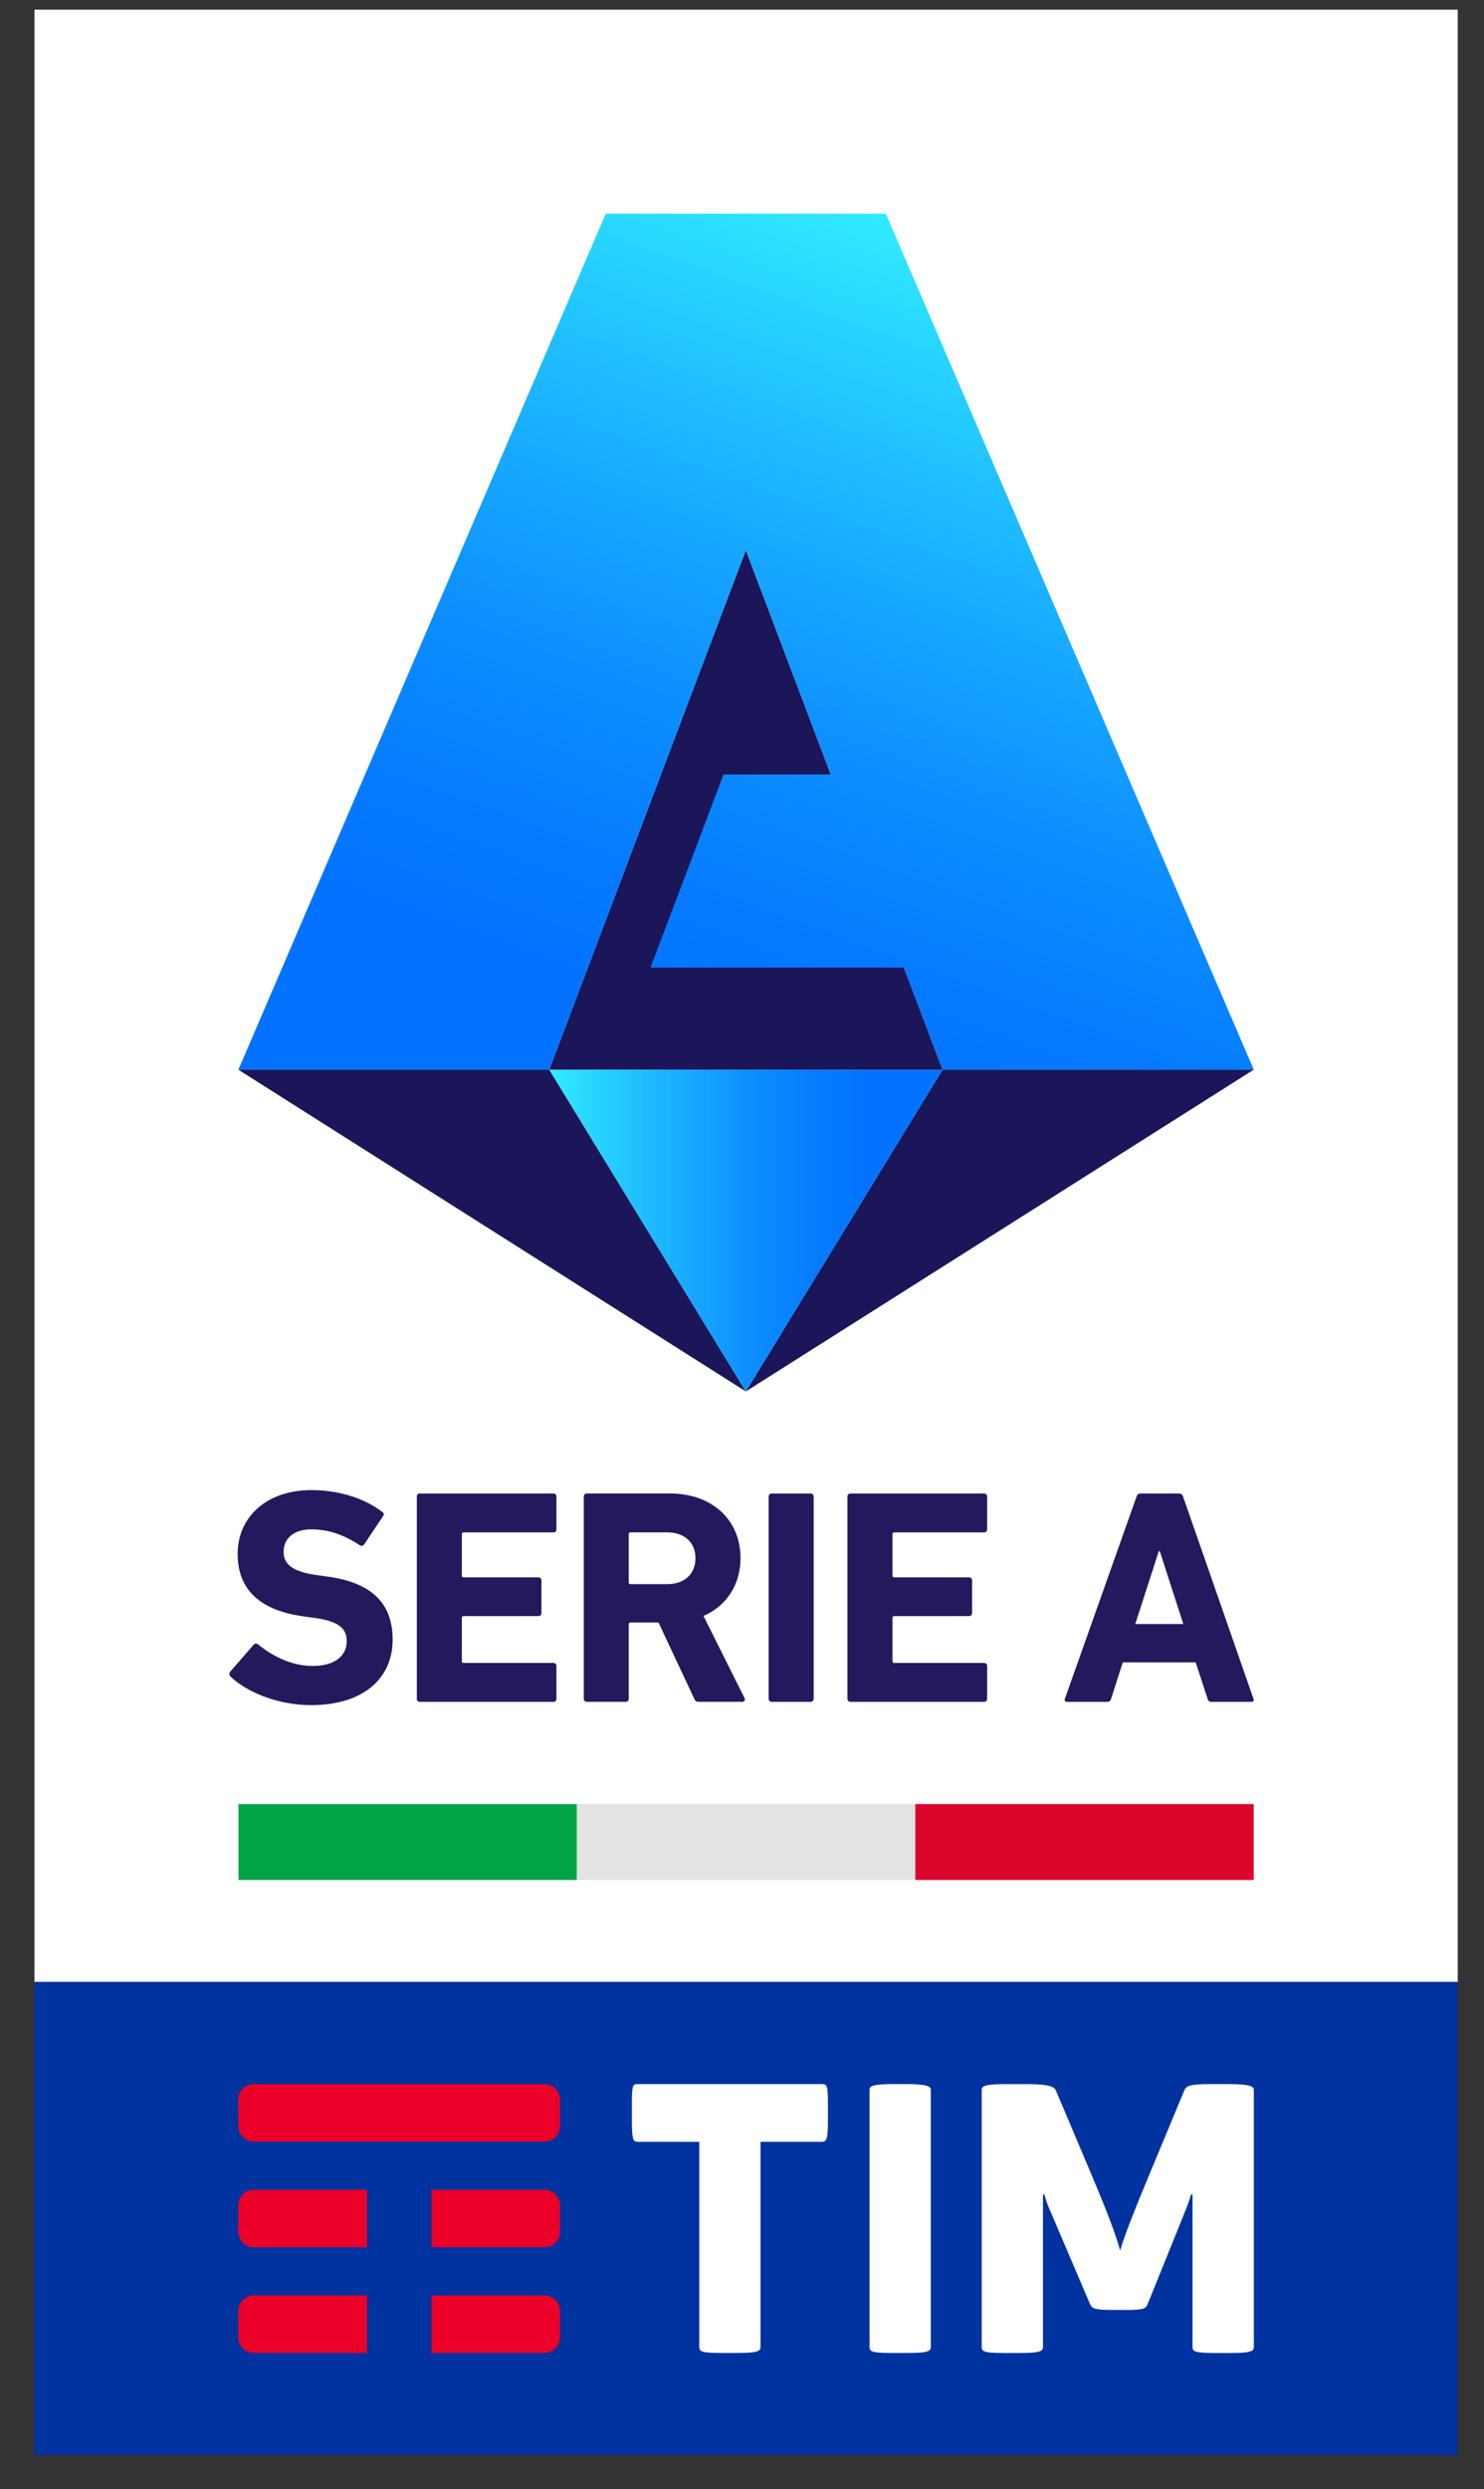 <svg xmlns="http://www.w3.org/2000/svg" width="34" height="57" viewBox="0 0 34 57" fill="none"><rect x="0" y="0" width="34" height="57" fill="#333333" stroke="none"/><g id="a" clip-path="url(#clip0_734_2455)"><path id="Vector" d="M33.398 0.221H0.789V45.387H33.398V0.221Z" fill="white"></path><path id="Vector_2" d="M5.284 38.396C5.256 38.368 5.242 38.318 5.277 38.277L5.81 37.666C5.838 37.631 5.881 37.631 5.916 37.659C6.231 37.912 6.66 38.15 7.165 38.15C7.67 38.15 7.944 37.919 7.944 37.583C7.944 37.302 7.776 37.127 7.207 37.05L6.954 37.015C5.986 36.882 5.445 36.426 5.445 35.584C5.445 34.741 6.105 34.123 7.136 34.123C7.768 34.123 8.356 34.313 8.757 34.622C8.799 34.65 8.806 34.677 8.771 34.727L8.344 35.366C8.316 35.401 8.28 35.407 8.245 35.387C7.88 35.148 7.529 35.022 7.136 35.022C6.715 35.022 6.498 35.239 6.498 35.541C6.498 35.814 6.695 35.989 7.241 36.067L7.494 36.102C8.477 36.235 8.996 36.683 8.996 37.547C8.996 38.41 8.357 39.047 7.122 39.047C6.378 39.047 5.656 38.753 5.284 38.395" fill="#24195D"></path><path id="Vector_3" d="M9.55 34.271C9.55 34.229 9.578 34.201 9.619 34.201H12.679C12.72 34.201 12.749 34.229 12.749 34.271V35.022C12.749 35.063 12.722 35.092 12.679 35.092H10.623C10.595 35.092 10.581 35.106 10.581 35.134V36.081C10.581 36.108 10.595 36.122 10.623 36.122H12.335C12.376 36.122 12.405 36.15 12.405 36.193V36.937C12.405 36.979 12.377 37.008 12.335 37.008H10.623C10.595 37.008 10.581 37.022 10.581 37.05V38.039C10.581 38.067 10.595 38.081 10.623 38.081H12.679C12.72 38.081 12.749 38.109 12.749 38.15V38.901C12.749 38.943 12.722 38.972 12.679 38.972H9.619C9.578 38.972 9.55 38.944 9.55 38.901V34.271Z" fill="#24195D"></path><path id="Vector_4" d="M16.012 38.971C15.949 38.971 15.927 38.95 15.906 38.9L15.086 37.154H14.447C14.419 37.154 14.405 37.168 14.405 37.196V38.9C14.405 38.942 14.378 38.971 14.336 38.971H13.445C13.403 38.971 13.375 38.943 13.375 38.9V34.27C13.375 34.228 13.403 34.2 13.445 34.2H15.347C16.321 34.2 16.966 34.811 16.966 35.68C16.966 36.291 16.644 36.775 16.118 37.005L17.058 38.886C17.079 38.928 17.058 38.971 17.009 38.971H16.013H16.012ZM15.934 35.681C15.934 35.323 15.681 35.091 15.289 35.091H14.447C14.419 35.091 14.405 35.105 14.405 35.133V36.235C14.405 36.263 14.419 36.277 14.447 36.277H15.289C15.681 36.277 15.934 36.045 15.934 35.68" fill="#24195D"></path><path id="Vector_5" d="M17.681 34.201H18.573C18.611 34.201 18.642 34.232 18.642 34.271V38.901C18.642 38.94 18.611 38.972 18.572 38.972H17.68C17.642 38.972 17.61 38.941 17.61 38.901V34.271C17.61 34.232 17.641 34.201 17.679 34.201H17.681Z" fill="#24195D"></path><path id="Vector_6" d="M19.415 34.271C19.415 34.229 19.443 34.201 19.486 34.201H22.545C22.587 34.201 22.616 34.229 22.616 34.271V35.022C22.616 35.063 22.588 35.092 22.545 35.092H20.489C20.462 35.092 20.448 35.106 20.448 35.134V36.081C20.448 36.108 20.462 36.122 20.489 36.122H22.201C22.243 36.122 22.272 36.15 22.272 36.193V36.937C22.272 36.979 22.244 37.008 22.201 37.008H20.489C20.462 37.008 20.448 37.022 20.448 37.05V38.039C20.448 38.067 20.462 38.081 20.489 38.081H22.545C22.587 38.081 22.616 38.109 22.616 38.15V38.901C22.616 38.943 22.588 38.972 22.545 38.972H19.486C19.444 38.972 19.415 38.944 19.415 38.901V34.271Z" fill="#24195D"></path><path id="Vector_7" d="M26.038 34.271C26.052 34.229 26.08 34.201 26.13 34.201H27.014C27.062 34.201 27.091 34.229 27.105 34.271L28.718 38.901C28.732 38.943 28.718 38.972 28.67 38.972H27.758C27.709 38.972 27.681 38.951 27.667 38.901L27.394 38.067H25.724L25.457 38.901C25.444 38.95 25.416 38.972 25.366 38.972H24.447C24.398 38.972 24.383 38.944 24.398 38.901L26.04 34.271H26.038ZM27.111 37.19L26.571 35.52H26.55L26.01 37.19H27.111Z" fill="#24195D"></path><g id="Group"><path id="Vector_8" d="M13.216 43.051V41.313H5.463V43.051H13.216Z" fill="#00A445"></path><path id="Vector_9" d="M20.97 43.051V41.313H13.216V43.051H20.97Z" fill="#E3E3E2"></path><path id="Vector_10" d="M28.724 43.051V41.313H20.97V43.051H28.724Z" fill="#DB052C"></path></g><g id="Group_2"><g id="Group_3"><path id="Vector_11" d="M17.088 31.864L5.46 24.495H12.584L17.088 31.864Z" fill="#1A1659"></path><path id="Vector_12" d="M17.088 31.864L28.725 24.495H21.595L17.088 31.864Z" fill="#1A1659"></path><path id="Vector_13" d="M17.088 12.599L12.584 24.495H17.088H21.595L17.088 12.599Z" fill="#1A1659"></path><path id="Vector_14" d="M12.584 24.495L17.088 31.864L21.595 24.495H12.584Z" fill="url(#paint0_linear_734_2455)"></path></g><path id="Vector_15" d="M17.088 12.599L19.034 17.735H16.577L14.903 22.158H20.71L21.595 24.495H28.725L20.296 4.894C18.15 4.894 16.024 4.894 13.878 4.894L5.462 24.495H12.584L17.088 12.599Z" fill="url(#paint1_linear_734_2455)"></path></g><g id="Group_4"><path id="Vector_16" d="M33.398 45.387H0.789V56.221H33.398V45.387Z" fill="#0032A0"></path><g id="Group_5"><path id="Vector_17" d="M18.822 47.725C18.945 47.725 18.969 47.741 18.969 48.177V48.579C18.969 48.997 18.936 49.047 18.822 49.047H17.425V53.752C17.425 53.859 17.294 53.883 16.826 53.883H16.579C16.103 53.883 16.021 53.859 16.021 53.752V49.047H14.624C14.51 49.047 14.477 49.013 14.477 48.579V48.177C14.477 47.725 14.502 47.725 14.624 47.725H18.821H18.822ZM21.326 47.856C21.326 47.765 21.195 47.725 20.743 47.725H20.48C20.004 47.725 19.922 47.767 19.922 47.856V53.752C19.922 53.859 20.004 53.883 20.48 53.883H20.743C21.195 53.883 21.326 53.859 21.326 53.752V47.856ZM28.142 47.725H27.732C27.206 47.725 27.174 47.783 27.133 47.872L26.32 49.827C26.048 50.476 25.769 51.173 25.663 51.535C25.564 51.173 25.383 50.689 25.005 49.794L24.192 47.873C24.143 47.758 23.937 47.726 23.494 47.726H23.034C22.582 47.726 22.492 47.767 22.492 47.857V53.753C22.492 53.86 22.582 53.884 23.05 53.884H23.305C23.765 53.884 23.896 53.86 23.896 53.753V50.255H23.929C23.929 50.255 23.969 50.419 24.035 50.566L24.972 52.759C25.014 52.857 25.062 52.898 25.498 52.898H25.777C26.221 52.898 26.253 52.865 26.295 52.759L27.149 50.649C27.232 50.452 27.288 50.255 27.288 50.255H27.322V53.753C27.322 53.86 27.412 53.884 27.897 53.884H28.144C28.596 53.884 28.727 53.86 28.727 53.753V47.857C28.727 47.767 28.596 47.726 28.144 47.726" fill="white"></path><path id="Vector_18" d="M12.477 49.042H5.815C5.716 49.042 5.627 49.003 5.563 48.938C5.5 48.874 5.46 48.786 5.46 48.689V48.081C5.46 47.983 5.5 47.895 5.563 47.83C5.627 47.765 5.716 47.726 5.814 47.726H12.476C12.575 47.726 12.664 47.767 12.727 47.831C12.791 47.895 12.829 47.983 12.829 48.081V48.689C12.829 48.786 12.79 48.874 12.727 48.938C12.664 49.003 12.575 49.042 12.476 49.042M8.408 50.146H5.814C5.716 50.146 5.627 50.185 5.563 50.25C5.5 50.315 5.46 50.403 5.46 50.5V51.109C5.46 51.206 5.5 51.294 5.563 51.358C5.627 51.423 5.716 51.462 5.815 51.462H8.41V50.146H8.408ZM12.729 50.251C12.665 50.186 12.576 50.146 12.477 50.146H9.884V51.462H12.477C12.576 51.462 12.665 51.422 12.729 51.358C12.792 51.294 12.831 51.206 12.831 51.109V50.5C12.831 50.403 12.791 50.315 12.729 50.251ZM12.729 52.671C12.665 52.606 12.576 52.565 12.477 52.565H9.884V53.882H12.477C12.576 53.882 12.665 53.841 12.729 53.777C12.792 53.714 12.831 53.626 12.831 53.528V52.92C12.831 52.823 12.791 52.734 12.729 52.671ZM8.408 52.565H5.814C5.716 52.565 5.627 52.605 5.563 52.67C5.5 52.733 5.46 52.823 5.46 52.92V53.528C5.46 53.626 5.5 53.714 5.563 53.777C5.627 53.842 5.716 53.882 5.815 53.882H8.41V52.565H8.408Z" fill="#EA0029"></path></g></g></g><defs><linearGradient id="paint0_linear_734_2455" x1="12.584" y1="28.179" x2="21.595" y2="28.179" gradientUnits="userSpaceOnUse"><stop stop-color="#31ECFF"></stop><stop offset="0.05" stop-color="#2DE1FF"></stop><stop offset="0.3" stop-color="#1BB2FF"></stop><stop offset="0.51" stop-color="#0D8FFF"></stop><stop offset="0.69" stop-color="#057AFF"></stop><stop offset="0.81" stop-color="#0373FF"></stop></linearGradient><linearGradient id="paint1_linear_734_2455" x1="23.768" y1="6.157" x2="15.732" y2="28.233" gradientUnits="userSpaceOnUse"><stop stop-color="#31ECFF"></stop><stop offset="0.05" stop-color="#2DE1FF"></stop><stop offset="0.29" stop-color="#1BB2FF"></stop><stop offset="0.51" stop-color="#0D8FFF"></stop><stop offset="0.69" stop-color="#057AFF"></stop><stop offset="0.8" stop-color="#0373FF"></stop></linearGradient><clipPath id="clip0_734_2455"><rect width="32.609" height="56" fill="white" transform="translate(0.789 0.221)"></rect></clipPath></defs></svg>